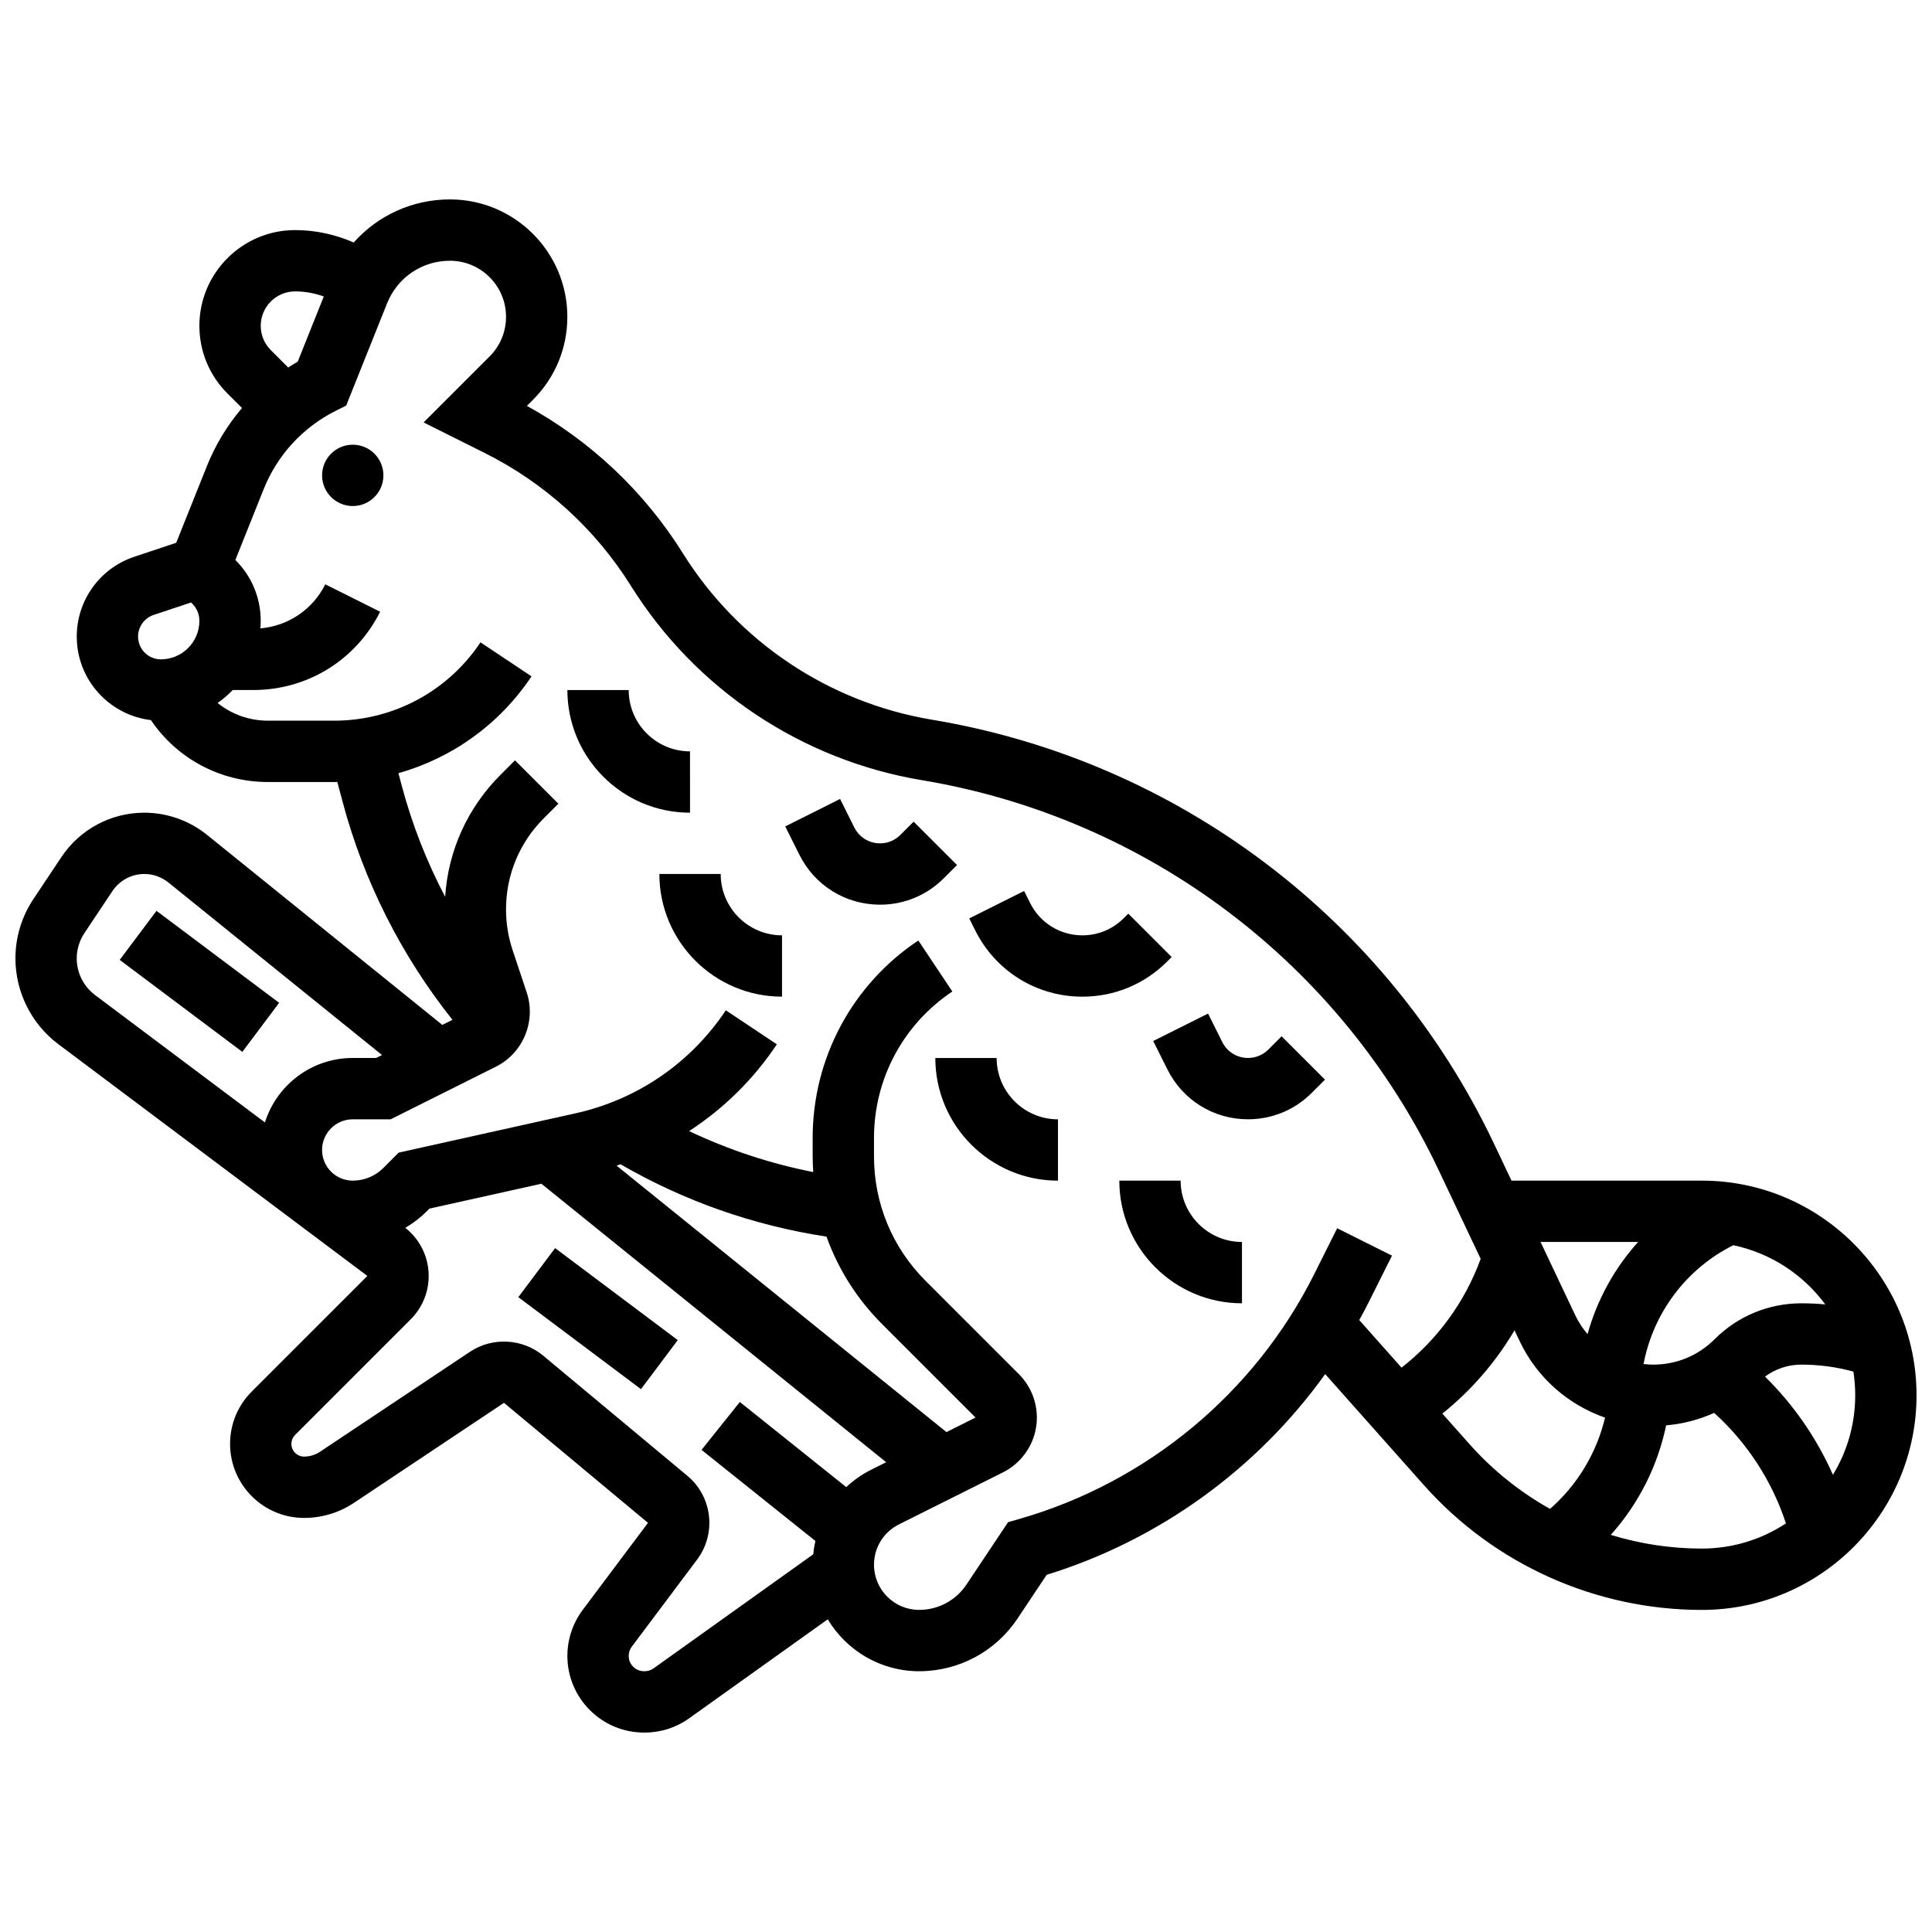 <?xml version="1.0" encoding="UTF-8"?>
<!-- Uploaded to: ICON Repo, www.iconrepo.com, Generator: ICON Repo Mixer Tools -->
<svg width="800px" height="800px" version="1.1" viewBox="144 144 512 512" xmlns="http://www.w3.org/2000/svg">
 <defs>
  <clipPath id="a">
   <path d="m148.09 196h503.81v408h-503.81z"/>
  </clipPath>
 </defs>
 <path d="m245.61 269.98c0 4.488-3.637 8.125-8.125 8.125s-8.129-3.637-8.129-8.125 3.641-8.129 8.129-8.129 8.125 3.641 8.125 8.129"/>
 <g clip-path="url(#a)">
  <path d="m595.02 456.88h-50.457l-4.566-9.637c-28.234-59.605-83.934-101.66-148.99-112.51-27.293-4.551-51.355-20.613-66.02-44.078-10.234-16.375-24.473-29.816-41.352-39.09l1.609-1.609c5.875-5.875 9.109-13.688 9.109-22 0-17.152-13.953-31.109-31.109-31.109-9.988 0-19.156 4.273-25.508 11.422-4.871-2.152-10.203-3.293-15.527-3.293-13.988 0-25.367 11.379-25.367 25.363 0 6.773 2.641 13.145 7.43 17.934l3.856 3.856c-3.891 4.574-7.055 9.777-9.324 15.453l-8.105 20.262-11.117 3.707c-9.113 3.039-15.242 11.535-15.242 21.148 0 11.398 8.602 20.82 19.652 22.133 6.93 10.227 18.41 16.41 31.023 16.41h17.539c0.281 0 0.562-0.008 0.84-0.012l1.434 5.371c5.586 20.953 15.582 40.723 29.078 57.664l-2.688 1.344-62.367-50.371c-4.684-3.781-10.578-5.867-16.598-5.867-8.852 0-17.07 4.398-21.98 11.762l-7.422 11.133c-3.113 4.676-4.762 10.117-4.762 15.738 0 8.883 4.242 17.367 11.348 22.695l81.918 61.438-30.641 30.641c-3.703 3.703-5.742 8.629-5.742 13.871 0 10.816 8.801 19.617 19.617 19.617 4.723 0 9.301-1.383 13.227-4.004l39.746-26.496 38.164 31.805-17.305 23.074c-2.621 3.492-4.062 7.82-4.062 12.188 0 11.203 9.113 20.316 20.316 20.316h0.156c4.262 0 8.344-1.309 11.809-3.785l36.723-26.23c4.934 8.234 13.941 13.762 24.219 13.762 10.496 0 20.242-5.215 26.062-13.949l7.734-11.605c29.836-9.219 55.77-28.059 73.812-53.191l26.129 29.395c18.695 21.039 45.559 33.102 73.699 33.102 31.363 0 56.883-25.516 56.883-56.883-0.004-31.363-25.52-56.883-56.883-56.883zm32.699 32.805c-2.098-0.195-4.203-0.297-6.32-0.297-8.699 0-16.879 3.387-23.031 9.539-4.328 4.328-10.086 6.711-16.207 6.711-0.875 0-1.742-0.066-2.602-0.164 2.562-13.504 11.273-25.223 23.785-31.48 9.934 2.078 18.543 7.797 24.375 15.691zm-49.602-16.551c-6.269 6.965-10.875 15.324-13.398 24.426-1.289-1.508-2.402-3.188-3.273-5.027l-9.184-19.398zm-355.91-251.91c2.586 0 5.172 0.465 7.598 1.352l-6.906 17.27c-0.859 0.492-1.695 1.016-2.523 1.547l-4.613-4.613c-1.719-1.719-2.668-4.008-2.668-6.441 0-5.023 4.086-9.113 9.113-9.113zm-37.488 85.742 9.926-3.309 0.301 0.301c1.219 1.219 1.891 2.844 1.891 4.566 0.004 5.629-4.574 10.211-10.207 10.211-3.332 0-6.039-2.711-6.039-6.039 0-2.606 1.66-4.906 4.129-5.731zm-20.383 91.035c0-2.398 0.703-4.727 2.035-6.723l7.422-11.133c1.891-2.832 5.051-4.527 8.457-4.527 2.316 0 4.586 0.801 6.387 2.258l56.602 45.719-1.559 0.777h-6.207c-10.902 0-20.156 7.195-23.262 17.086l-45.023-33.762c-3.039-2.277-4.852-5.902-4.852-9.695zm203.93 140.1-28.199-22.562-10.152 12.691 30.168 24.137c-0.262 1.156-0.449 2.34-0.566 3.539l-42.324 30.234c-0.691 0.492-1.508 0.754-2.359 0.754h-0.16c-2.242 0-4.062-1.82-4.062-4.062 0-0.875 0.289-1.738 0.812-2.438l17.309-23.078c5.195-6.926 4.055-16.695-2.598-22.234l-38.164-31.805c-5.488-4.574-13.473-5.004-19.422-1.035l-39.746 26.496c-1.25 0.832-2.711 1.277-4.215 1.277-1.855 0-3.363-1.508-3.363-3.363 0-0.898 0.348-1.746 0.984-2.379l30.641-30.641c3.332-3.332 5.055-7.941 4.719-12.645-0.324-4.57-2.57-8.77-6.16-11.598 2.051-1.195 3.961-2.656 5.684-4.383l0.707-0.707 29.676-6.594 91.371 73.801-3.883 1.941c-2.492 1.242-4.734 2.82-6.695 4.652zm-59.82-85.551c16.945 9.777 35.27 16.207 54.59 19.172 3.09 8.621 8.074 16.523 14.742 23.191l24.75 24.75-7.707 3.856-87.418-70.609c0.352-0.117 0.695-0.242 1.043-0.359zm189.92 16.945-6.047 12.094c-15.797 31.594-44.336 55.281-78.301 64.984l-2.871 0.82-11.023 16.535c-2.801 4.203-7.488 6.711-12.543 6.711-6.598 0-11.961-5.367-11.961-11.961 0-4.559 2.535-8.66 6.613-10.699l27.566-13.785c4.66-2.332 7.938-6.793 8.773-11.934 0.836-5.141-0.867-10.41-4.551-14.094l-24.75-24.75c-8.805-8.801-13.652-20.508-13.652-32.961v-4.906c0-15.625 7.762-30.121 20.762-38.789l-9.016-13.523c-17.531 11.688-28 31.242-28 52.312v4.906c0 1.395 0.062 2.777 0.152 4.156-11.414-2.254-22.414-5.883-32.895-10.859 9.133-5.934 17.055-13.699 23.254-22.996l-13.523-9.016c-9.312 13.969-23.465 23.668-39.855 27.309l-46.844 10.41-4.051 4.055c-2.172 2.172-5.059 3.367-8.125 3.367-4.481 0-8.125-3.644-8.125-8.125 0-4.481 3.644-8.125 8.125-8.125h10.043l27.914-13.957c7.188-3.594 10.691-12.051 8.148-19.676l-3.727-11.184c-1.164-3.488-1.754-7.125-1.754-10.801 0-9.125 3.555-17.703 10.004-24.156l3.867-3.867-11.492-11.492-3.867 3.867c-8.727 8.727-13.848 20.098-14.645 32.301-4.875-9.289-8.738-19.113-11.445-29.254l-0.938-3.516c14.266-4.004 26.824-12.98 35.273-25.652l-13.523-9.016c-8.656 13-23.16 20.762-38.781 20.762h-17.539c-4.981 0-9.648-1.707-13.352-4.699 1.453-1.008 2.801-2.156 4.023-3.43h5.492c14.305 0 27.168-7.949 33.562-20.742l-14.535-7.269c-3.352 6.699-9.832 11.051-17.195 11.676 0.051-0.66 0.082-1.324 0.082-2 0-6.066-2.363-11.77-6.652-16.059l-0.066-0.066 7.512-18.785c3.613-9.031 10.391-16.398 19.09-20.746l2.766-1.383 10.844-27.113c2.746-6.848 9.285-11.273 16.66-11.273 8.195 0 14.859 6.664 14.859 14.855 0 3.969-1.547 7.699-4.352 10.504l-17.492 17.492 16.238 8.117c15.898 7.949 29.285 20.121 38.707 35.195 17.133 27.41 45.246 46.18 77.129 51.496 59.812 9.969 111.02 48.637 136.97 103.43l11.09 23.41c-4.156 11.41-11.441 21.395-20.973 28.84l-11.207-12.605c0.906-1.645 1.789-3.301 2.633-4.984l6.047-12.094zm35.105 57.258-7.231-8.133c7.676-6.156 14.156-13.645 19.125-22.086l1.398 2.953c4.551 9.609 12.824 16.797 22.59 20.203-2.234 9.367-7.309 17.809-14.578 24.184-7.926-4.441-15.148-10.195-21.305-17.121zm37.406 24.008c7.336-8.191 12.402-18.184 14.668-29.027 4.441-0.379 8.727-1.5 12.719-3.301 8.766 7.91 15.355 18.055 19.027 29.281-6.402 4.215-14.051 6.676-22.27 6.676-8.266 0-16.395-1.25-24.145-3.629zm58.867-15.922c-4.297-9.711-10.418-18.566-17.996-26.023 2.781-2.055 6.129-3.18 9.652-3.18 4.672 0 9.285 0.625 13.766 1.852 0.316 2.047 0.484 4.141 0.484 6.273 0 7.711-2.16 14.93-5.906 21.078z"/>
 </g>
 <path d="m454.5 397.62-11.492-11.492-1.207 1.207c-2.926 2.926-6.816 4.539-10.953 4.539-5.906 0-11.215-3.281-13.855-8.562l-1.598-3.195-14.535 7.269 1.598 3.195c5.41 10.824 16.289 17.547 28.391 17.547 8.477 0 16.449-3.301 22.445-9.297z"/>
 <path d="m408.12 424.38h-16.25c0 17.922 14.582 32.504 32.504 32.504v-16.25c-8.965 0-16.254-7.293-16.254-16.254z"/>
 <path d="m456.88 456.88h-16.25c0 17.922 14.582 32.504 32.504 32.504v-16.25c-8.961 0-16.254-7.293-16.254-16.254z"/>
 <path d="m326.86 343.12c-8.961 0-16.25-7.293-16.25-16.25h-16.25c0 17.922 14.582 32.504 32.504 32.504z"/>
 <path d="m334.99 375.62h-16.25c0 17.922 14.582 32.504 32.504 32.504v-16.25c-8.965-0.004-16.254-7.293-16.254-16.254z"/>
 <path d="m386.12 361.75-3.516 3.516c-1.438 1.438-3.352 2.231-5.387 2.231-2.902 0-5.516-1.613-6.812-4.211l-3.773-7.551-14.535 7.269 3.773 7.551c4.07 8.141 12.25 13.195 21.352 13.195 6.375 0 12.371-2.484 16.879-6.992l3.516-3.516z"/>
 <path d="m480.12 422.14c-1.438 1.438-3.352 2.231-5.387 2.231-2.902 0-5.516-1.613-6.812-4.211l-3.773-7.551-14.535 7.269 3.773 7.551c4.07 8.141 12.25 13.195 21.352 13.195 6.375 0 12.371-2.484 16.879-6.992l3.516-3.516-11.492-11.492z"/>
 <path d="m281.36 487.76 9.75-13 32.504 24.379-9.75 13z"/>
 <path d="m175.72 398.38 9.75-13 32.504 24.379-9.75 13z"/>
</svg>